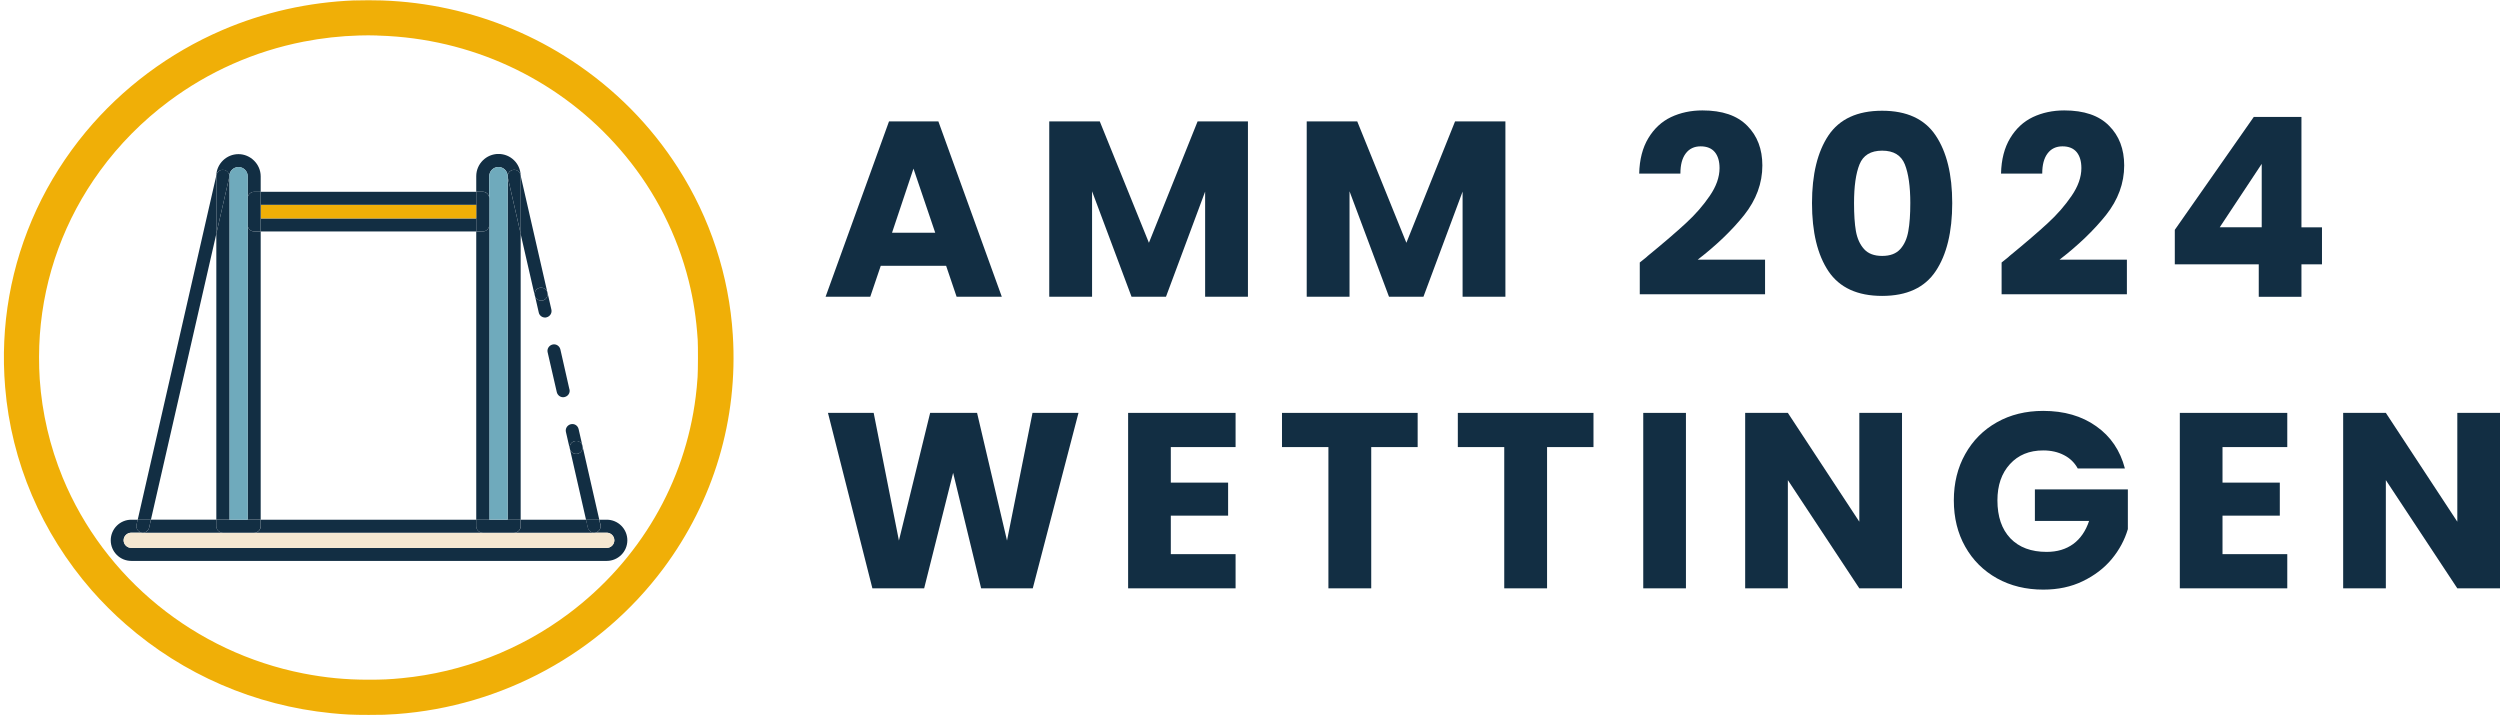 <?xml version="1.0" encoding="UTF-8"?>
<svg xmlns="http://www.w3.org/2000/svg" xmlns:xlink="http://www.w3.org/1999/xlink" id="Ebene_1" data-name="Ebene 1" viewBox="0 0 388.3 111.15">
  <defs>
    <style>
      .cls-1 {
        fill: #122e43;
      }

      .cls-1, .cls-2, .cls-3, .cls-4, .cls-5 {
        stroke-width: 0px;
      }

      .cls-2 {
        fill: #f0af07;
      }

      .cls-6 {
        clip-path: url(#clippath-2);
      }

      .cls-3 {
        fill: none;
      }

      .cls-7 {
        clip-path: url(#clippath-1);
      }

      .cls-4 {
        fill: #f4e7d1;
      }

      .cls-5 {
        fill: #6faabc;
      }

      .cls-8 {
        clip-path: url(#clippath);
      }

      .cls-9 {
        clip-path: url(#clippath-3);
      }
    </style>
    <clipPath id="clippath">
      <rect class="cls-3" width="114.04" height="111.15"></rect>
    </clipPath>
    <clipPath id="clippath-1">
      <rect class="cls-3" x="17.19" y="80.63" width="80.25" height="6.35"></rect>
    </clipPath>
    <clipPath id="clippath-2">
      <rect class="cls-3" x="72.71" y="23.92" width="9.33" height="6.94"></rect>
    </clipPath>
    <clipPath id="clippath-3">
      <rect class="cls-3" x="32.71" y="23.92" width="8" height="6.94"></rect>
    </clipPath>
  </defs>
  <g class="cls-8">
    <path class="cls-2" d="m55.07.06c-7.14.28-14.1,1.84-20.58,4.63-8.2,3.53-15.49,8.97-21.17,15.8-3.04,3.66-5.66,7.78-7.63,12.03C1.67,41.18,0,50.59.8,60.16c.96,11.61,5.66,22.6,13.43,31.51,1.57,1.8,3.49,3.72,5.3,5.29,8.94,7.82,20.05,12.63,31.92,13.81,2.14.21,3.27.27,5.82.27,2.18,0,2.68-.02,4.31-.13,16.44-1.19,31.65-9.48,41.44-22.59,7.84-10.51,11.63-23.23,10.8-36.28-.58-9.21-3.51-18.14-8.49-25.93-4.28-6.69-9.85-12.31-16.55-16.71-5.79-3.81-12.29-6.54-19.09-8.03-3.4-.74-6.73-1.17-10.34-1.3-.95-.04-3.28-.04-4.26,0Zm3.49,5.46c1.28.04,2.01.08,3.1.17,13.92,1.16,26.67,7.81,35.49,18.52,4.68,5.67,8.05,12.34,9.82,19.41.74,2.97,1.18,5.81,1.4,9.18.06,1.03.05,4.74-.02,5.77-.08,1.15-.17,2.13-.29,3.04-1.66,13.35-8.72,25.43-19.71,33.68-7.49,5.63-16.52,9.13-25.9,10.04-1.9.19-3.16.24-5.2.24-3.59,0-6.68-.3-10.13-.97-16.81-3.29-30.93-14.78-37.38-30.41-1.99-4.84-3.21-10.05-3.57-15.3-.14-2.12-.14-4.76.02-6.89.66-9.2,3.87-17.96,9.35-25.47,2.96-4.07,6.6-7.75,10.68-10.79,6.19-4.62,13.31-7.78,20.93-9.27,2.81-.55,5.74-.88,8.65-.96,1.31-.03,1.54-.03,2.75,0Z"></path>
  </g>
  <g class="cls-7">
    <path class="cls-1" d="m94.24,80.72c1.76,0,3.2,1.43,3.2,3.2s-1.44,3.2-3.2,3.2H20.4c-1.78,0-3.2-1.44-3.2-3.2s1.43-3.2,3.2-3.2h.99l-.18.78c-.12.54.22,1.09.76,1.21.08.02.15.03.23.03h-1.8c-.66,0-1.2.52-1.2,1.18s.54,1.18,1.2,1.18h73.84c.65,0,1.18-.54,1.18-1.18s-.54-1.18-1.18-1.18h-1.95c.07,0,.15-.02.22-.03.55-.12.88-.67.76-1.21l-.18-.78h1.16"></path>
  </g>
  <path class="cls-4" d="m94.24,82.74c.65,0,1.18.52,1.18,1.18s-.54,1.18-1.18,1.18H20.4c-.66,0-1.2-.54-1.2-1.18s.54-1.18,1.2-1.18h73.84"></path>
  <path class="cls-1" d="m93.26,81.5c.13.54-.2,1.09-.76,1.21-.07.02-.15.03-.22.03-.46,0-.88-.33-.99-.8l-.28-1.22h2.06l.18.78"></path>
  <path class="cls-1" d="m90.47,69.27l2.61,11.45h-2.06l-2.51-11.01c.11.47.52.79.97.79.08,0,.15,0,.23-.02.54-.13.88-.67.76-1.21"></path>
  <path class="cls-1" d="m92.29,82.74h-12.42c.55,0,1.01-.46,1.01-1.02v-1h10.15l.28,1.22c.11.47.53.8.99.8"></path>
  <path class="cls-1" d="m90.47,69.27c.13.54-.22,1.08-.76,1.21-.08.02-.15.02-.23.02-.45,0-.86-.32-.97-.79-.13-.53.22-1.07.76-1.19.54-.14,1.08.2,1.21.76"></path>
  <path class="cls-1" d="m89.87,66.65l.6,2.63c-.13-.55-.67-.89-1.21-.76-.54.13-.88.66-.76,1.19l-.6-2.61c-.13-.55.22-1.08.76-1.21.55-.13,1.08.2,1.21.76"></path>
  <path class="cls-1" d="m88.45,60.46c.14.54-.2,1.08-.76,1.21-.07.02-.15.03-.22.03-.47,0-.88-.33-.99-.8l-1.42-6.18c-.13-.54.22-1.08.77-1.21.54-.13,1.08.22,1.21.77l1.4,6.18"></path>
  <path class="cls-1" d="m85.64,48.08c.13.55-.22,1.08-.76,1.21-.08.03-.16.03-.23.03-.45,0-.88-.32-.97-.78l-.6-2.63c.11.47.52.78.97.78.08,0,.15,0,.23-.01.54-.13.88-.68.76-1.21l.6,2.61"></path>
  <path class="cls-1" d="m85.03,45.47c.13.53-.22,1.08-.76,1.21-.08.01-.15.01-.23.01-.45,0-.86-.31-.97-.78-.13-.54.22-1.09.76-1.21.55-.11,1.08.22,1.21.77"></path>
  <path class="cls-1" d="m80.87,27.29l4.16,18.18c-.13-.55-.66-.88-1.21-.77-.54.12-.88.67-.76,1.21l-2.2-9.6v-9.02"></path>
  <path class="cls-1" d="m80.87,80.72v1c0,.56-.45,1.02-1.01,1.02h-4.88c-.57,0-1.02-.46-1.02-1.02v-1h6.9"></path>
  <path class="cls-1" d="m80.87,36.31v44.41h-2.02V27.37c0,.07.02.15.03.22l1.99,8.71"></path>
  <path class="cls-1" d="m80.87,27.37v8.93l-1.99-8.71c-.01-.07-.03-.15-.03-.22,0-.45.32-.86.78-.97.55-.13,1.09.2,1.21.76l.03.09v.13"></path>
  <g class="cls-6">
    <path class="cls-1" d="m80.87,27.25l-.03-.09c-.13-.55-.66-.88-1.21-.76-.46.11-.78.52-.78.97,0-.79-.63-1.43-1.43-1.43s-1.43.65-1.43,1.43v3.42c0-.55-.45-1.01-1-1.01h-1.02v-2.42c0-1.9,1.56-3.45,3.45-3.45s3.38,1.48,3.45,3.32"></path>
  </g>
  <path class="cls-5" d="m78.85,27.37v53.34h-2.86V27.37c0-.79.65-1.43,1.43-1.43s1.43.65,1.43,1.43"></path>
  <path class="cls-1" d="m75.99,34.95v45.77h-2.02v-44.77h1.02c.55,0,1-.45,1-1"></path>
  <path class="cls-1" d="m75.99,30.8v4.15c0,.55-.45,1-1,1h-1.02v-6.16h1.02c.55,0,1,.45,1,1.01"></path>
  <path class="cls-1" d="m74.99,82.74h-35.49c.55,0,1-.46,1-1.02v-1h33.47v1c0,.56.45,1.02,1.02,1.02"></path>
  <path class="cls-1" d="m73.97,33.93v2.02h-33.47v-2.02h33.47"></path>
  <path class="cls-2" d="m73.97,31.81v2.11h-33.47v-2.11h33.47"></path>
  <path class="cls-1" d="m73.97,29.79v2.02h-33.47v-2.02h33.47"></path>
  <path class="cls-1" d="m40.49,80.72v1c0,.56-.45,1.02-1,1.02h-4.88c-.56,0-1.02-.46-1.02-1.02v-1h6.9"></path>
  <path class="cls-1" d="m40.49,35.95v44.77h-2.02v-45.77c0,.55.45,1,1.02,1h1"></path>
  <path class="cls-1" d="m40.49,33.93v2.02h-1c-.56,0-1.02-.45-1.02-1v-4.15c0-.55.45-1.01,1.02-1.01h1v4.14"></path>
  <g class="cls-9">
    <path class="cls-1" d="m40.49,27.37v2.42h-1c-.56,0-1.02.45-1.02,1.01v-3.42c0-.79-.64-1.43-1.43-1.43s-1.43.65-1.43,1.43c0-.45-.32-.86-.78-.97-.55-.13-1.09.2-1.21.76l-.03.09c.07-1.84,1.59-3.32,3.45-3.32s3.45,1.55,3.45,3.45"></path>
  </g>
  <path class="cls-5" d="m38.48,34.95v45.77h-2.86V27.37c0-.79.65-1.43,1.43-1.43s1.43.65,1.43,1.43v7.57"></path>
  <path class="cls-1" d="m35.62,27.37v53.34h-2.02v-44.41l1.99-8.71c.01-.08.03-.15.03-.22"></path>
  <path class="cls-1" d="m35.62,27.37c0,.07-.02.14-.03.22l-1.99,8.71v-9.06l.03-.09c.13-.55.66-.88,1.21-.76.46.11.78.52.78.97"></path>
  <path class="cls-1" d="m34.61,82.74h-12.42c.45,0,.87-.33.98-.8l.27-1.22h10.16v1c0,.56.45,1.02,1.02,1.02"></path>
  <path class="cls-1" d="m21.39,80.72l12.21-53.47v9.06l-10.16,44.41h-2.06"></path>
  <path class="cls-1" d="m23.44,80.72l-.27,1.22c-.11.47-.53.8-.98.8-.08,0-.15-.02-.23-.03-.54-.12-.88-.67-.76-1.21l.18-.78h2.06"></path>
  <path class="cls-1" d="m167.51,64.13l-7.1,27.25h-8.02l-4.35-17.94-4.5,17.94h-8.04l-6.9-27.25h7.1l3.92,19.83,4.85-19.83h7.29l4.65,19.83,3.96-19.83h7.15Z"></path>
  <path class="cls-1" d="m181.85,69.44v5.52h8.9v5.13h-8.9v5.98h10.06v5.31h-16.69v-27.25h16.69v5.31h-10.06Z"></path>
  <path class="cls-1" d="m220.19,64.13v5.31h-7.21v21.94h-6.65v-21.94h-7.21v-5.31h21.06Z"></path>
  <path class="cls-1" d="m247.5,64.13v5.31h-7.21v21.94h-6.65v-21.94h-7.21v-5.31h21.06Z"></path>
  <path class="cls-1" d="m261.86,64.13v27.25h-6.63v-27.25h6.63Z"></path>
  <path class="cls-1" d="m295.42,91.38h-6.63l-11.1-16.81v16.81h-6.63v-27.25h6.63l11.1,16.9v-16.9h6.63v27.25Z"></path>
  <path class="cls-1" d="m322.71,72.75c-.5-.9-1.21-1.59-2.13-2.06-.92-.48-1.99-.73-3.23-.73-2.16,0-3.88.71-5.17,2.13-1.29,1.41-1.94,3.28-1.94,5.63,0,2.52.67,4.48,2.02,5.9,1.36,1.41,3.23,2.1,5.63,2.1,1.63,0,3-.41,4.13-1.23,1.13-.83,1.94-2.03,2.46-3.58h-8.42v-4.9h14.44v6.17c-.49,1.67-1.32,3.22-2.5,4.65-1.18,1.42-2.68,2.56-4.5,3.44-1.81.88-3.85,1.31-6.13,1.31-2.68,0-5.08-.58-7.19-1.75-2.11-1.18-3.76-2.82-4.94-4.92-1.18-2.09-1.77-4.49-1.77-7.19s.59-5.09,1.77-7.19c1.18-2.11,2.82-3.76,4.92-4.94,2.09-1.18,4.49-1.77,7.19-1.77,3.25,0,5.99.79,8.23,2.38,2.25,1.58,3.73,3.77,4.46,6.56h-7.33Z"></path>
  <path class="cls-1" d="m345.2,69.44v5.52h8.9v5.13h-8.9v5.98h10.06v5.31h-16.69v-27.25h16.69v5.31h-10.06Z"></path>
  <path class="cls-1" d="m388.3,91.38h-6.63l-11.1-16.81v16.81h-6.63v-27.25h6.63l11.1,16.9v-16.9h6.63v27.25Z"></path>
  <path class="cls-1" d="m146.97,41.28h-10.17l-1.63,4.81h-6.94l9.85-27.23h7.67l9.85,27.23h-7.02l-1.63-4.81Zm-1.71-5.13l-3.38-9.96-3.33,9.96h6.71Z"></path>
  <path class="cls-1" d="m193.83,18.86v27.23h-6.65v-16.33l-6.08,16.33h-5.35l-6.13-16.38v16.38h-6.65v-27.23h7.85l7.63,18.85,7.56-18.85h7.81Z"></path>
  <path class="cls-1" d="m233.82,18.86v27.23h-6.65v-16.33l-6.08,16.33h-5.35l-6.13-16.38v16.38h-6.65v-27.23h7.85l7.63,18.85,7.56-18.85h7.81Z"></path>
  <path class="cls-1" d="m254.68,40.78c.88-.69,1.27-1.02,1.19-.98,2.54-2.08,4.54-3.8,6-5.15,1.46-1.34,2.69-2.76,3.69-4.23,1.01-1.47,1.52-2.91,1.52-4.31,0-1.05-.24-1.88-.73-2.48-.49-.59-1.22-.9-2.21-.9s-1.76.37-2.31,1.1c-.56.74-.83,1.78-.83,3.13h-6.4c.05-2.19.53-4.03,1.42-5.5.89-1.48,2.06-2.57,3.52-3.27,1.47-.69,3.09-1.04,4.88-1.04,3.08,0,5.4.79,6.96,2.38,1.57,1.57,2.35,3.63,2.35,6.17,0,2.77-.95,5.33-2.83,7.71-1.89,2.36-4.29,4.67-7.21,6.92h10.46v5.38h-19.46v-4.92Z"></path>
  <path class="cls-1" d="m281.44,31.55c0-4.46.85-7.96,2.56-10.52,1.72-2.55,4.5-3.83,8.33-3.83s6.6,1.28,8.31,3.83c1.72,2.56,2.58,6.06,2.58,10.52s-.86,8.03-2.58,10.58c-1.71,2.56-4.48,3.83-8.31,3.83s-6.61-1.28-8.33-3.83c-1.71-2.55-2.56-6.08-2.56-10.58Zm15.27,0c0-2.61-.29-4.61-.85-6.02-.57-1.42-1.74-2.13-3.52-2.13s-2.95.71-3.52,2.13c-.57,1.41-.85,3.41-.85,6.02,0,1.75.09,3.2.29,4.35.21,1.16.63,2.08,1.27,2.79.64.71,1.57,1.06,2.81,1.06s2.17-.35,2.81-1.06c.64-.71,1.05-1.64,1.25-2.79.21-1.15.31-2.6.31-4.35Z"></path>
  <path class="cls-1" d="m310.88,40.78c.88-.69,1.27-1.02,1.19-.98,2.54-2.08,4.54-3.8,6-5.15,1.46-1.34,2.69-2.76,3.69-4.23,1.01-1.47,1.52-2.91,1.52-4.31,0-1.05-.24-1.88-.73-2.48-.49-.59-1.22-.9-2.21-.9s-1.76.37-2.31,1.1c-.56.74-.83,1.78-.83,3.13h-6.4c.05-2.19.53-4.03,1.42-5.5.89-1.48,2.06-2.57,3.52-3.27,1.47-.69,3.09-1.04,4.88-1.04,3.08,0,5.4.79,6.96,2.38,1.57,1.57,2.35,3.63,2.35,6.17,0,2.77-.95,5.33-2.83,7.71-1.89,2.36-4.29,4.67-7.21,6.92h10.46v5.38h-19.46v-4.92Z"></path>
  <path class="cls-1" d="m337.79,41.05v-5.35l12.27-17.54h7.4v17.15h3.19v5.75h-3.19v5.04h-6.63v-5.04h-13.04Zm13.5-15.6l-6.52,9.85h6.52v-9.85Z"></path>
</svg>
